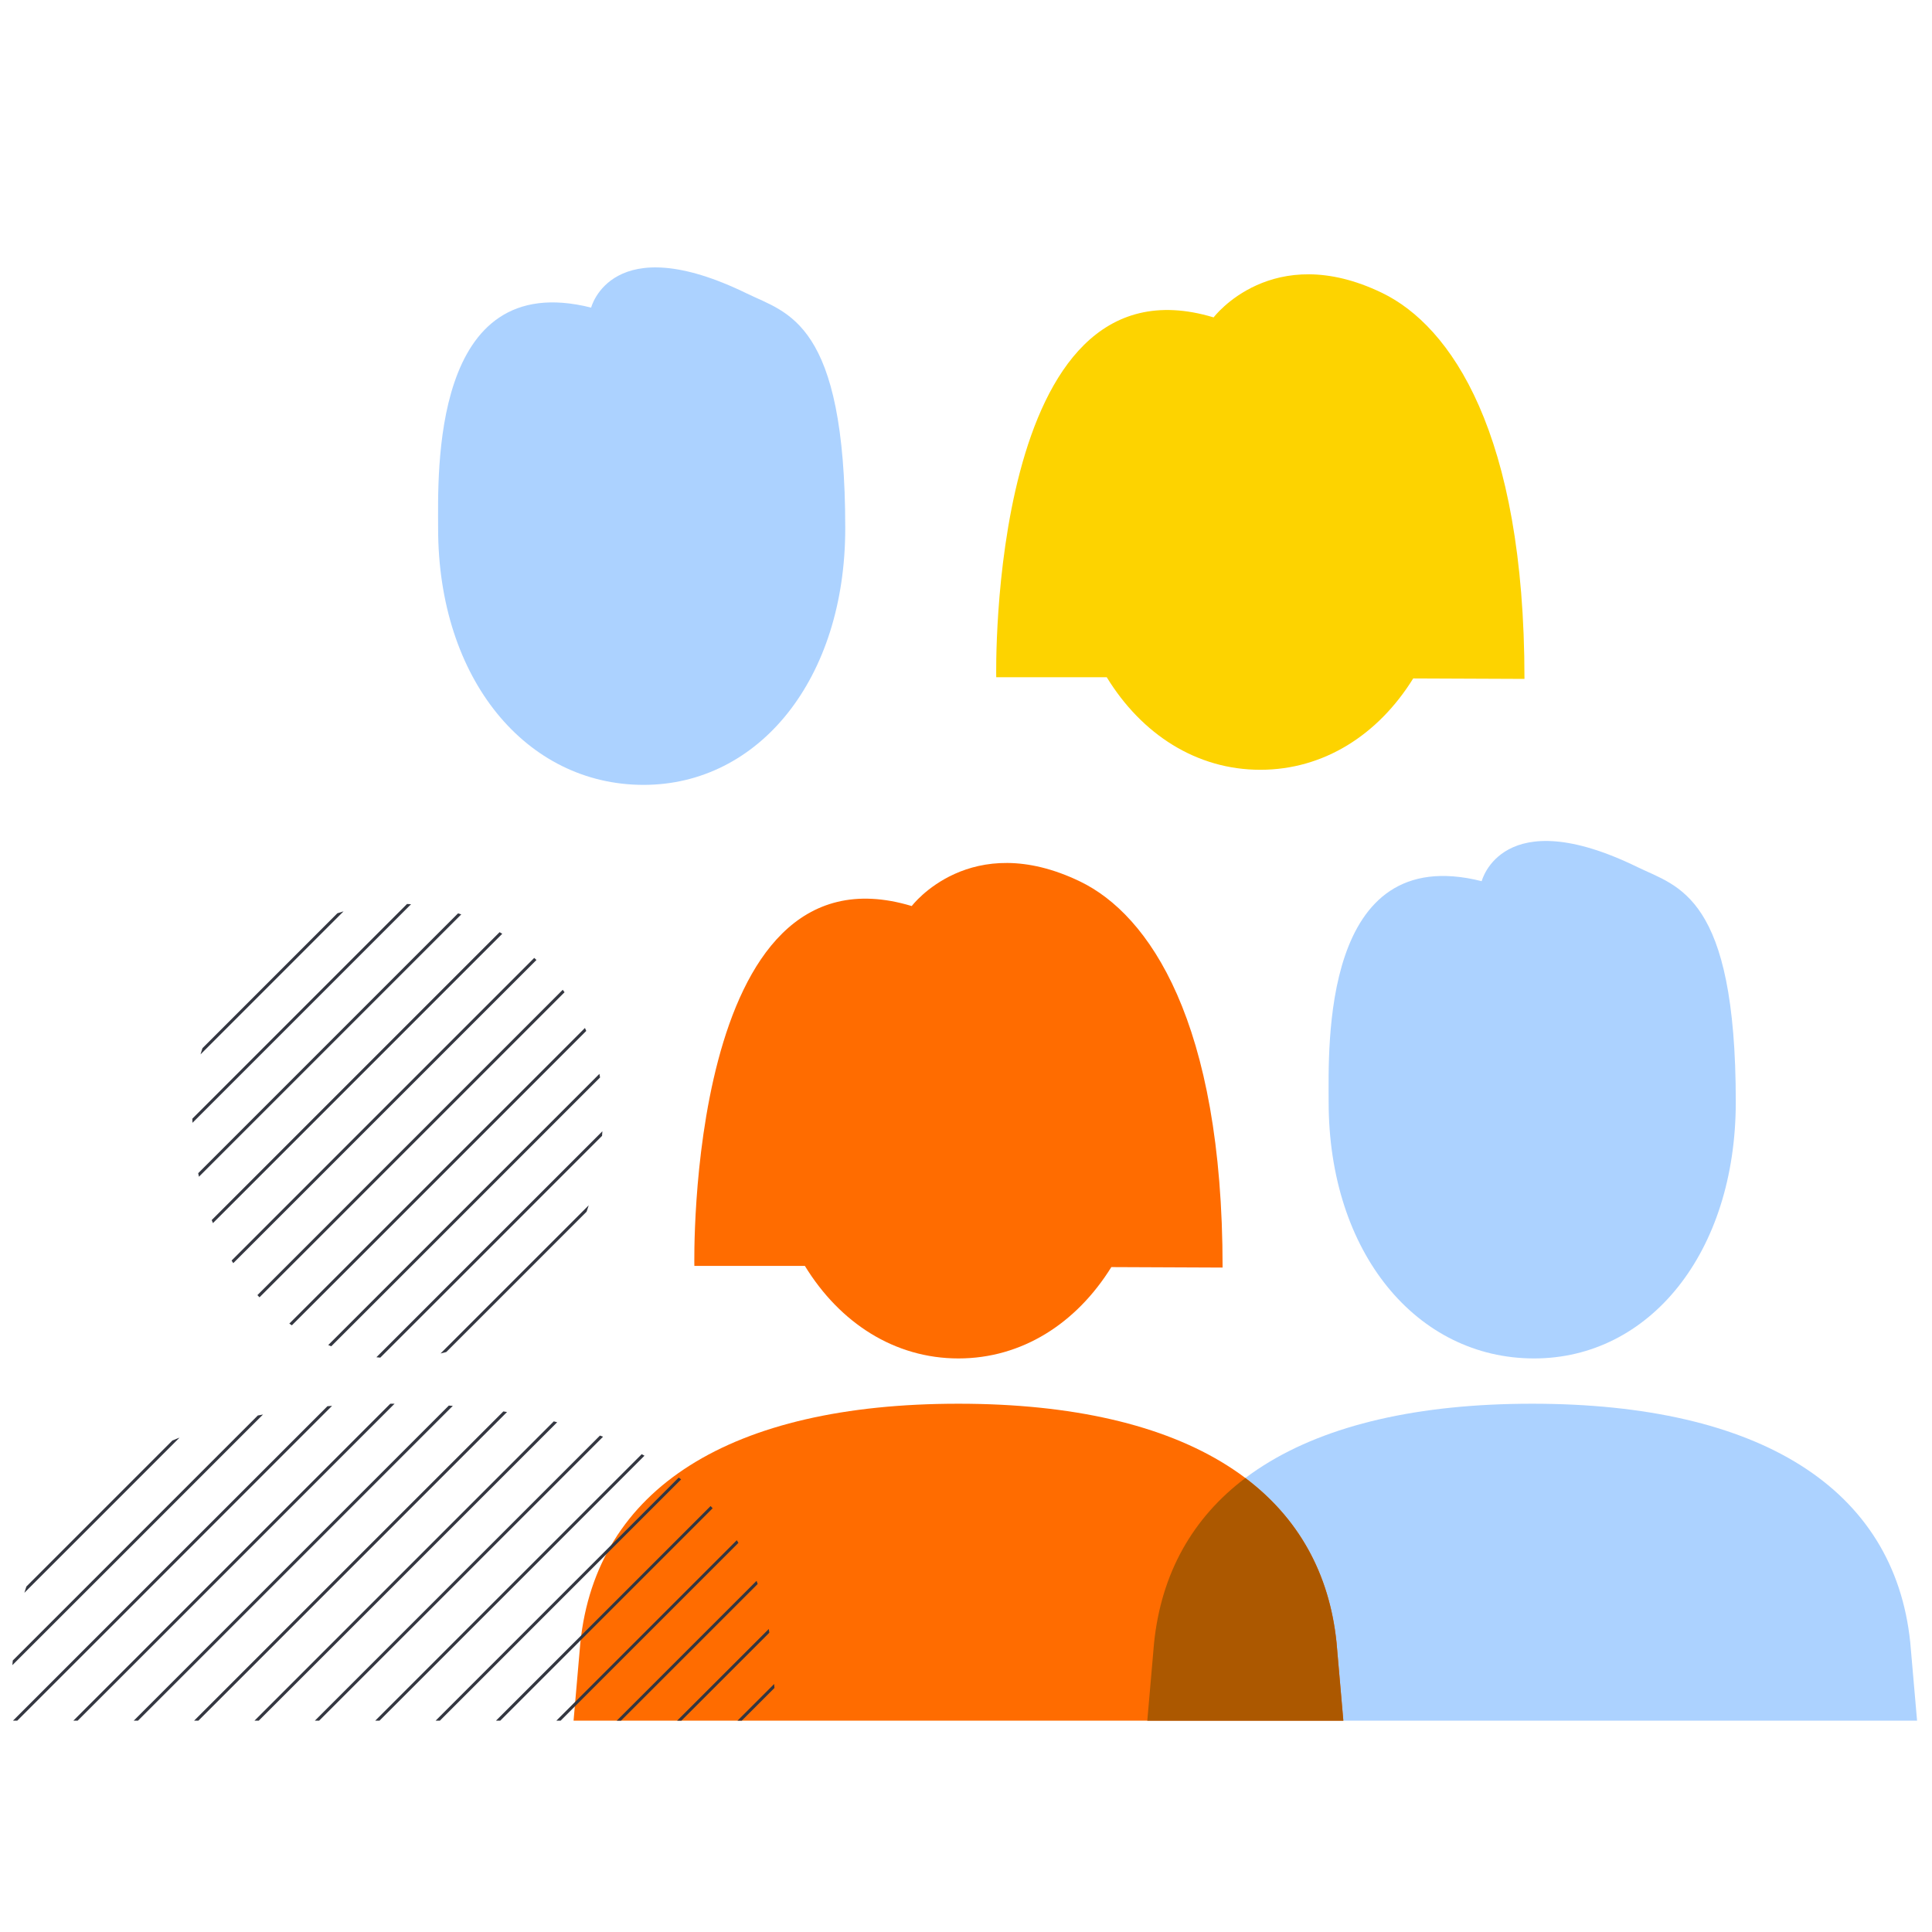 <svg xmlns="http://www.w3.org/2000/svg" viewBox="0 0 128 128" height="128" width="128"><defs><clipPath clipPathUnits="userSpaceOnUse" id="0098-diversity-clipPath"><path d="M51.048 108.813C49.996 98.616 41.099 93 25.998 93 10.899 93 2.004 98.616.948 108.853L.5 114h51zM26.343 90c7.756 0 13.605-7.031 13.605-16.356 0-7.463-6.23-13.768-13.605-13.768s-13.604 6.305-13.604 13.768C12.739 82.969 18.587 90 26.343 90"></path></clipPath></defs><path d="M126.559 108.813C125.506 98.616 116.61 93 101.509 93c-15.099 0-23.993 5.616-25.05 15.853L76.011 114h51l-.452-5.187" fill="#acd2ff"></path><path d="M88.548 108.813C87.496 98.616 78.6 93 63.498 93c-15.099 0-23.994 5.616-25.05 15.853L38 114h51l-.452-5.187" fill="#ff6c00"></path><path d="M49.49 19.449c-8.979-4.383-10.325.931-10.325.931C28.523 17.7 29.026 31.398 29.026 35c0 10 5.842 17 13.612 17C50.275 52 56 45 56 35c0-13.706-3.829-14.242-6.51-15.551" fill="#acd2ff"></path><path d="M101 44.979c0-16.324-4.887-23.379-9.438-25.576-7.278-3.515-11.157 1.625-11.157 1.625-15-4.528-14.402 23.84-14.402 23.84h7.321C75.638 48.646 79.264 51 83.499 51c4.207 0 7.814-2.32 10.13-6.052l7.371.031" fill="#fdd300"></path><path d="M108.49 57.449c-8.979-4.383-10.325.931-10.325.931C87.523 55.7 88.026 69.398 88.026 73c0 10 5.842 17 13.612 17C109.275 90 115 83 115 73c0-13.706-3.829-14.242-6.51-15.551" fill="#acd2ff"></path><path d="M81 83.98c0-16.325-4.887-23.38-9.438-25.577-7.278-3.515-11.157 1.625-11.157 1.625-15-4.528-14.402 23.84-14.402 23.84h7.321C55.638 87.646 59.264 90 63.5 90c4.206 0 7.812-2.32 10.129-6.052L81 83.98" fill="#ff6c00"></path><path d="M88.548 108.813c-.474-4.589-2.536-8.251-6.038-10.89l-.003.001c-3.506 2.645-5.572 6.318-6.048 10.929L76.011 114H89l-.452-5.187" fill="#ac5800"></path><path clip-path="url(#0098-diversity-clipPath)" d="M115 124l4-4m0-4l-8 8m-4 0l12-12m0-4l-16 16m-4 0l20-20m0-4l-24 24m-4 0l28-28m0-4l-32 32m-4 0l36-36m0-4l-40 40m-4 0l44-44m0-4l-48 48m-4 0l52-52m0-4l-56 56m-4 0l60-60m0-4l-64 64m-4 0l68-68m0-4l-72 72m-4 0l76-76m0-4l-80 80m-4 0l84-84m0-4l-88 88m-4 0l92-92m0-4l-96 96m-4 0L119 24m0-4L15 124m-4 0L119 16m0-4L7 124m-4 0L119 8m0-4L-1 124m0-4L115 4m-4 0L-1 116m0-4L107 4m-4 0L-1 108m0-4L99 4m-4 0l-96 96m0-4L91 4m-4 0L-1 92m0-4L83 4m-4 0L-1 84m0-4L75 4m-4 0L-1 76m0-4L67 4m-4 0L-1 68m0-4L59 4m-4 0L-1 60m0-4L51 4m-4 0L-1 52m0-4L43 4m-4 0L-1 44m0-4L35 4m-4 0L-1 36m0-4L27 4m-4 0L-1 28m0-4L19 4m-4 0L-1 20m0-4L11 4M7 4l-8 8m0-4l4-4" fill="none" stroke="#343741" stroke-linecap="square" stroke-width=".2"></path></svg>